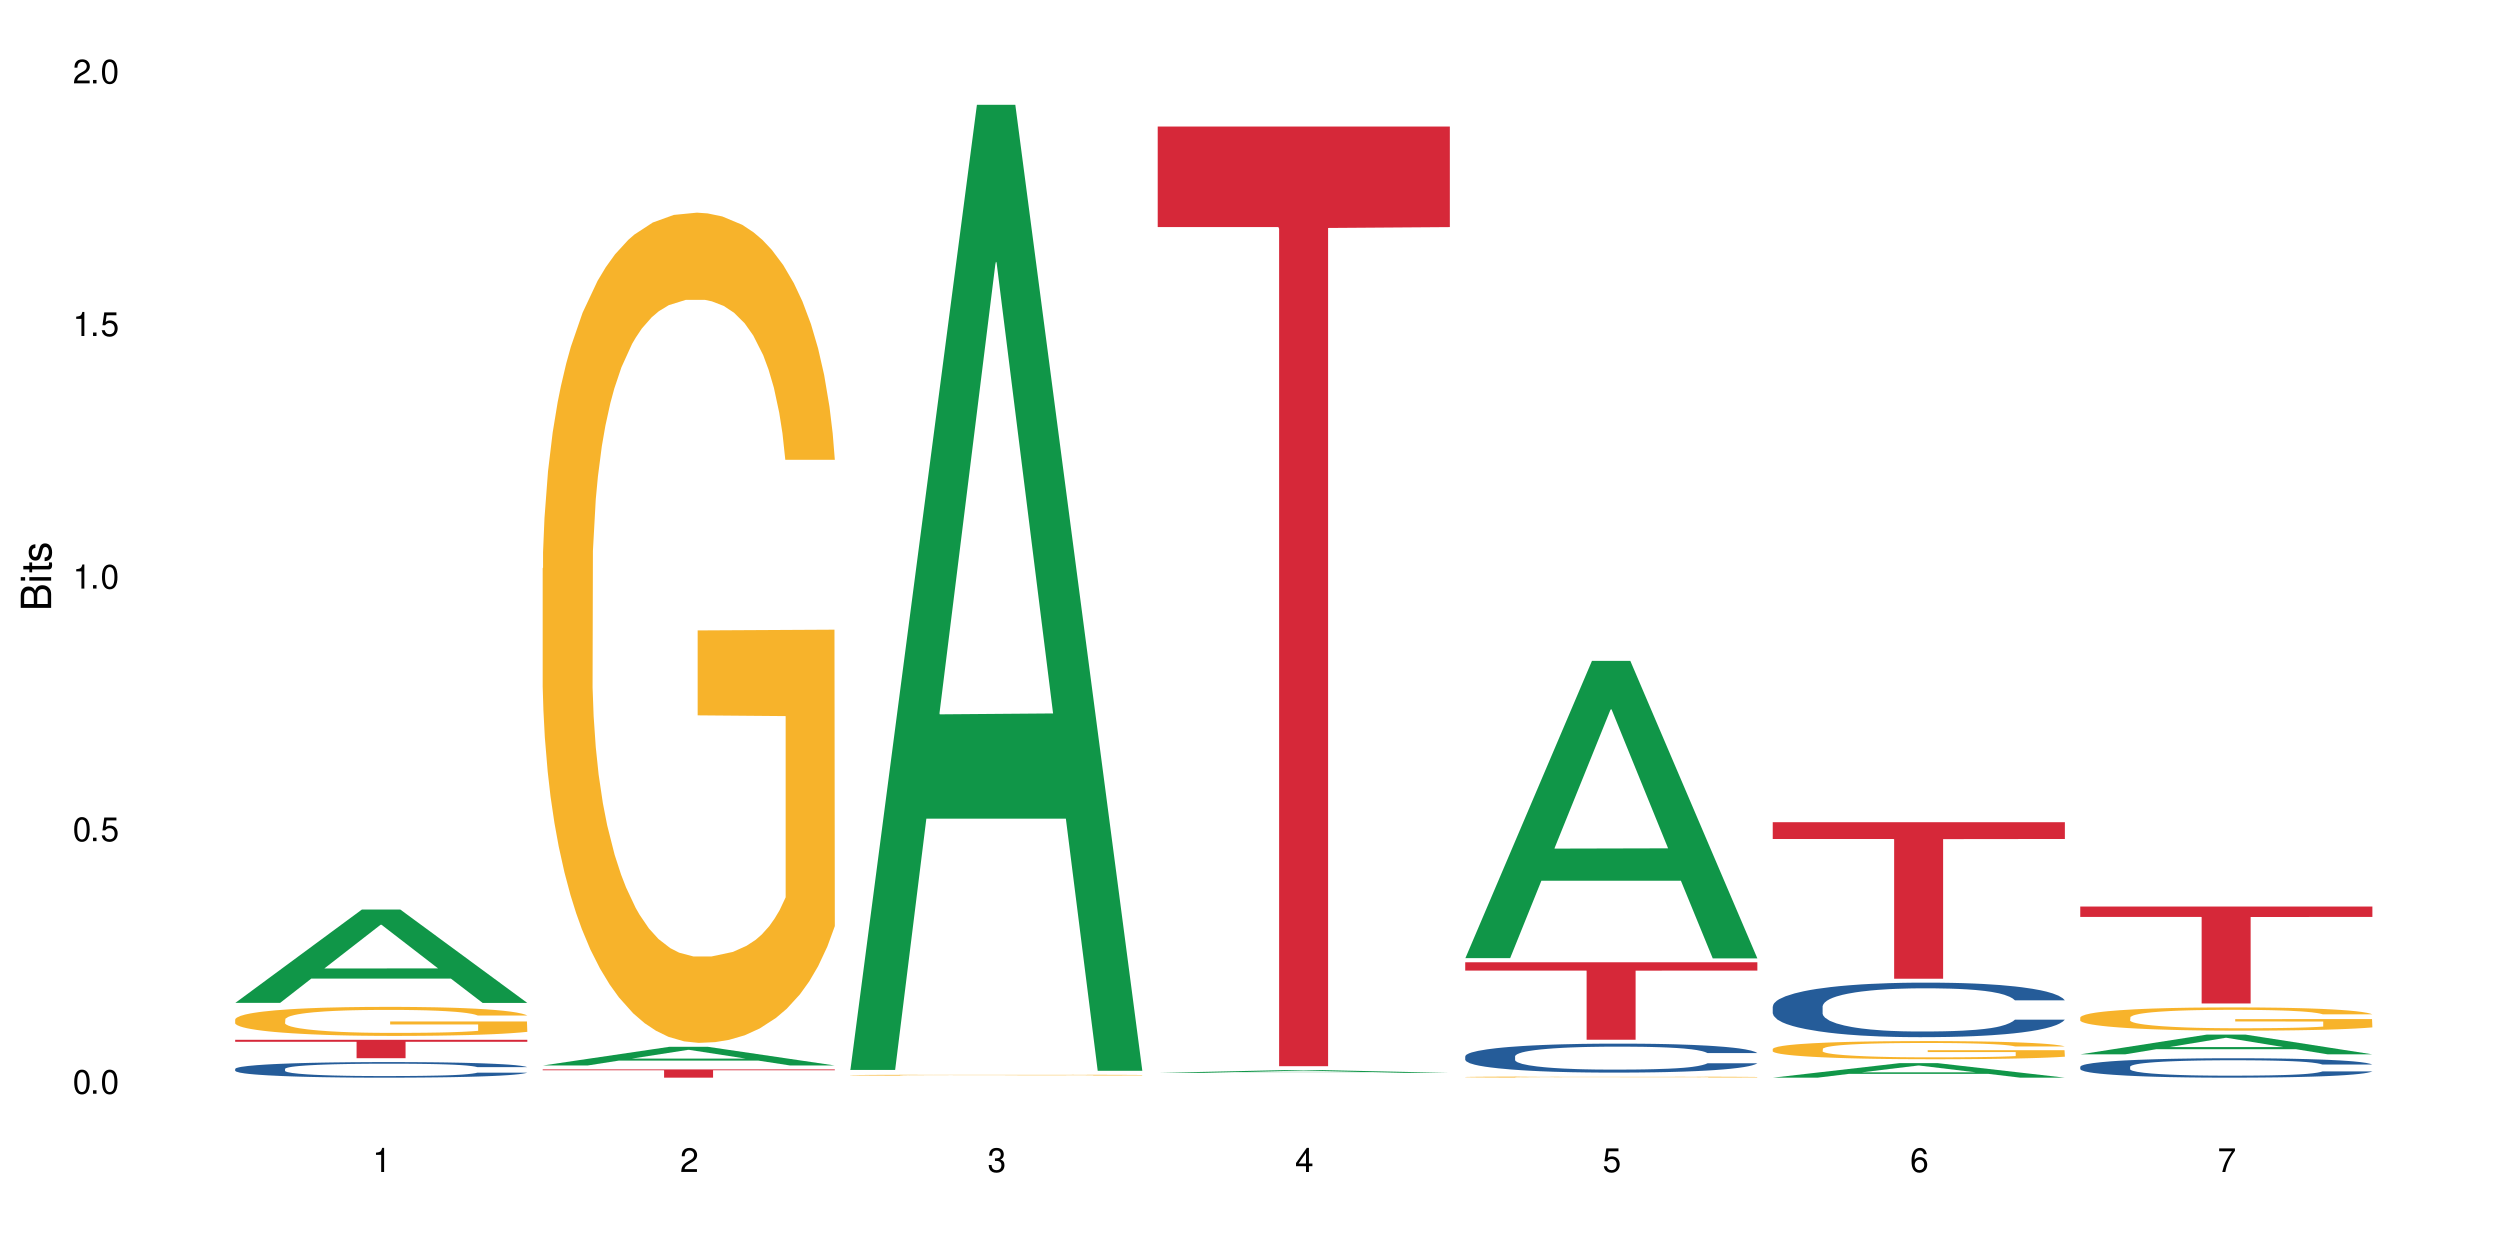 <?xml version="1.0" encoding="UTF-8"?>
<svg xmlns="http://www.w3.org/2000/svg" xmlns:xlink="http://www.w3.org/1999/xlink" width="720" height="360" viewBox="0 0 720 360">
<defs>
<g>
<g id="glyph-0-0">
</g>
<g id="glyph-0-1">
<path d="M 2.641 -6.938 C 2 -6.938 1.422 -6.656 1.078 -6.172 C 0.641 -5.562 0.406 -4.641 0.406 -3.359 C 0.406 -1.016 1.188 0.219 2.641 0.219 C 4.078 0.219 4.859 -1.016 4.859 -3.297 C 4.859 -4.641 4.656 -5.547 4.203 -6.172 C 3.844 -6.656 3.281 -6.938 2.641 -6.938 Z M 2.641 -6.188 C 3.547 -6.188 4 -5.25 4 -3.375 C 4 -1.406 3.562 -0.484 2.625 -0.484 C 1.734 -0.484 1.281 -1.438 1.281 -3.344 C 1.281 -5.25 1.734 -6.188 2.641 -6.188 Z M 2.641 -6.188 "/>
</g>
<g id="glyph-0-2">
<path d="M 1.828 -1 L 0.828 -1 L 0.828 0 L 1.828 0 Z M 1.828 -1 "/>
</g>
<g id="glyph-0-3">
<path d="M 4.562 -6.797 L 1.062 -6.797 L 0.547 -3.094 L 1.328 -3.094 C 1.719 -3.562 2.047 -3.734 2.578 -3.734 C 3.484 -3.734 4.062 -3.109 4.062 -2.094 C 4.062 -1.125 3.484 -0.531 2.578 -0.531 C 1.828 -0.531 1.375 -0.906 1.188 -1.672 L 0.328 -1.672 C 0.453 -1.109 0.547 -0.844 0.75 -0.594 C 1.125 -0.078 1.828 0.219 2.594 0.219 C 3.969 0.219 4.922 -0.781 4.922 -2.219 C 4.922 -3.562 4.031 -4.484 2.719 -4.484 C 2.25 -4.484 1.859 -4.359 1.469 -4.062 L 1.734 -5.969 L 4.562 -5.969 Z M 4.562 -6.797 "/>
</g>
<g id="glyph-0-4">
<path d="M 2.484 -4.938 L 2.484 0 L 3.328 0 L 3.328 -6.938 L 2.766 -6.938 C 2.469 -5.875 2.281 -5.734 0.984 -5.562 L 0.984 -4.938 Z M 2.484 -4.938 "/>
</g>
<g id="glyph-0-5">
<path d="M 4.859 -0.828 L 1.281 -0.828 C 1.359 -1.406 1.672 -1.781 2.5 -2.281 L 3.469 -2.828 C 4.406 -3.344 4.906 -4.062 4.906 -4.906 C 4.906 -5.484 4.672 -6.031 4.266 -6.406 C 3.859 -6.766 3.375 -6.938 2.719 -6.938 C 1.859 -6.938 1.219 -6.625 0.844 -6.031 C 0.609 -5.672 0.5 -5.234 0.484 -4.531 L 1.328 -4.531 C 1.359 -5.016 1.406 -5.281 1.531 -5.516 C 1.75 -5.938 2.188 -6.203 2.703 -6.203 C 3.469 -6.203 4.031 -5.641 4.031 -4.891 C 4.031 -4.344 3.719 -3.859 3.125 -3.516 L 2.234 -3 C 0.812 -2.172 0.406 -1.531 0.328 -0.016 L 4.859 -0.016 Z M 4.859 -0.828 "/>
</g>
<g id="glyph-0-6">
<path d="M 2.125 -3.188 L 2.578 -3.188 C 3.5 -3.188 3.984 -2.766 3.984 -1.922 C 3.984 -1.062 3.469 -0.531 2.594 -0.531 C 1.656 -0.531 1.203 -1 1.156 -2.016 L 0.312 -2.016 C 0.344 -1.453 0.438 -1.094 0.609 -0.781 C 0.953 -0.109 1.625 0.219 2.547 0.219 C 3.953 0.219 4.859 -0.625 4.859 -1.938 C 4.859 -2.828 4.516 -3.297 3.703 -3.594 C 4.344 -3.844 4.656 -4.328 4.656 -5.031 C 4.656 -6.219 3.875 -6.938 2.578 -6.938 C 1.203 -6.938 0.484 -6.172 0.453 -4.703 L 1.297 -4.703 C 1.312 -5.125 1.344 -5.359 1.453 -5.578 C 1.641 -5.969 2.062 -6.203 2.594 -6.203 C 3.344 -6.203 3.797 -5.75 3.797 -5 C 3.797 -4.516 3.609 -4.219 3.25 -4.047 C 3.016 -3.953 2.703 -3.922 2.125 -3.906 Z M 2.125 -3.188 "/>
</g>
<g id="glyph-0-7">
<path d="M 3.141 -1.672 L 3.141 0 L 3.984 0 L 3.984 -1.672 L 4.984 -1.672 L 4.984 -2.438 L 3.984 -2.438 L 3.984 -6.938 L 3.359 -6.938 L 0.266 -2.578 L 0.266 -1.672 Z M 3.141 -2.438 L 1 -2.438 L 3.141 -5.5 Z M 3.141 -2.438 "/>
</g>
<g id="glyph-0-8">
<path d="M 4.781 -5.125 C 4.609 -6.266 3.891 -6.938 2.844 -6.938 C 2.094 -6.938 1.422 -6.578 1.031 -5.953 C 0.594 -5.266 0.406 -4.422 0.406 -3.172 C 0.406 -2 0.578 -1.25 0.984 -0.641 C 1.359 -0.078 1.953 0.219 2.703 0.219 C 3.984 0.219 4.922 -0.75 4.922 -2.094 C 4.922 -3.375 4.062 -4.281 2.844 -4.281 C 2.172 -4.281 1.641 -4.031 1.281 -3.516 C 1.281 -5.234 1.828 -6.188 2.797 -6.188 C 3.391 -6.188 3.797 -5.797 3.938 -5.125 Z M 2.734 -3.531 C 3.547 -3.531 4.062 -2.953 4.062 -2.031 C 4.062 -1.156 3.484 -0.531 2.703 -0.531 C 1.922 -0.531 1.328 -1.188 1.328 -2.078 C 1.328 -2.938 1.906 -3.531 2.734 -3.531 Z M 2.734 -3.531 "/>
</g>
<g id="glyph-0-9">
<path d="M 4.984 -6.797 L 0.438 -6.797 L 0.438 -5.969 L 4.109 -5.969 C 2.5 -3.656 1.828 -2.234 1.328 0 L 2.219 0 C 2.594 -2.172 3.453 -4.047 4.984 -6.094 Z M 4.984 -6.797 "/>
</g>
<g id="glyph-1-0">
</g>
<g id="glyph-1-1">
<path d="M 0 -0.953 L 0 -4.891 C 0 -5.719 -0.234 -6.344 -0.734 -6.797 C -1.188 -7.234 -1.812 -7.469 -2.5 -7.469 C -3.547 -7.469 -4.188 -7 -4.625 -5.875 C -4.984 -6.688 -5.625 -7.094 -6.531 -7.094 C -7.172 -7.094 -7.734 -6.859 -8.141 -6.391 C -8.562 -5.922 -8.75 -5.344 -8.75 -4.5 L -8.75 -0.953 Z M -4.984 -2.062 L -7.766 -2.062 L -7.766 -4.219 C -7.766 -4.844 -7.688 -5.203 -7.453 -5.5 C -7.219 -5.812 -6.859 -5.969 -6.375 -5.969 C -5.891 -5.969 -5.531 -5.812 -5.297 -5.5 C -5.062 -5.203 -4.984 -4.844 -4.984 -4.219 Z M -0.984 -2.062 L -4 -2.062 L -4 -4.781 C -4 -5.766 -3.438 -6.359 -2.484 -6.359 C -1.547 -6.359 -0.984 -5.766 -0.984 -4.781 Z M -0.984 -2.062 "/>
</g>
<g id="glyph-1-2">
<path d="M -6.281 -1.797 L -6.281 -0.797 L 0 -0.797 L 0 -1.797 Z M -8.75 -1.797 L -8.75 -0.797 L -7.484 -0.797 L -7.484 -1.797 Z M -8.75 -1.797 "/>
</g>
<g id="glyph-1-3">
<path d="M -6.281 -3.047 L -6.281 -2.016 L -8.016 -2.016 L -8.016 -1.016 L -6.281 -1.016 L -6.281 -0.172 L -5.469 -0.172 L -5.469 -1.016 L -0.719 -1.016 C -0.078 -1.016 0.281 -1.453 0.281 -2.234 C 0.281 -2.5 0.25 -2.719 0.188 -3.047 L -0.641 -3.047 C -0.609 -2.906 -0.594 -2.766 -0.594 -2.562 C -0.594 -2.141 -0.719 -2.016 -1.156 -2.016 L -5.469 -2.016 L -5.469 -3.047 Z M -6.281 -3.047 "/>
</g>
<g id="glyph-1-4">
<path d="M -4.531 -5.25 C -5.766 -5.25 -6.469 -4.422 -6.469 -2.969 C -6.469 -1.516 -5.719 -0.562 -4.547 -0.562 C -3.562 -0.562 -3.094 -1.062 -2.734 -2.562 L -2.516 -3.484 C -2.344 -4.188 -2.094 -4.469 -1.641 -4.469 C -1.047 -4.469 -0.641 -3.875 -0.641 -3 C -0.641 -2.453 -0.797 -2 -1.062 -1.75 C -1.25 -1.594 -1.422 -1.531 -1.875 -1.469 L -1.875 -0.406 C -0.422 -0.453 0.281 -1.266 0.281 -2.922 C 0.281 -4.5 -0.5 -5.516 -1.719 -5.516 C -2.656 -5.516 -3.172 -4.984 -3.469 -3.734 L -3.703 -2.766 C -3.891 -1.953 -4.156 -1.609 -4.594 -1.609 C -5.188 -1.609 -5.547 -2.125 -5.547 -2.938 C -5.547 -3.75 -5.203 -4.172 -4.531 -4.203 Z M -4.531 -5.25 "/>
</g>
</g>
</defs>
<rect x="-72" y="-36" width="864" height="432" fill="rgb(100%, 100%, 100%)" fill-opacity="1"/>
<path fill-rule="nonzero" fill="rgb(6.275%, 58.824%, 28.235%)" fill-opacity="1" d="M 67.73 288.828 L 67.82 288.801 L 104.227 261.945 L 115.281 261.945 L 151.867 288.852 L 139.012 288.852 L 129.844 281.828 L 89.664 281.828 L 80.676 288.828 L 67.73 288.828 L 93.527 278.922 L 126.156 278.898 L 109.887 266.344 L 109.707 266.316 L 109.527 266.395 L 93.438 278.898 L 93.527 278.922 Z M 67.73 288.828 "/>
<path fill-rule="nonzero" fill="rgb(14.51%, 36.078%, 60%)" fill-opacity="1" d="M 67.73 307.836 L 67.832 307.832 L 67.832 307.73 L 68.141 307.574 L 68.859 307.379 L 69.578 307.242 L 71.426 307 L 73.988 306.766 L 76.656 306.586 L 78.605 306.48 L 80.352 306.398 L 84.352 306.246 L 86.918 306.168 L 89.688 306.098 L 93.074 306.027 L 95.535 305.988 L 101.078 305.922 L 105.18 305.895 L 108.363 305.879 L 115.238 305.879 L 119.34 305.898 L 122.316 305.918 L 125.598 305.949 L 128.371 305.988 L 133.191 306.078 L 137.5 306.191 L 139.449 306.258 L 142.527 306.387 L 144.891 306.508 L 146.531 306.613 L 148.379 306.766 L 150.02 306.953 L 151.25 307.16 L 151.867 307.336 L 137.5 307.336 L 136.785 307.172 L 135.961 307.047 L 134.422 306.879 L 132.883 306.758 L 130.73 306.641 L 128.781 306.562 L 126.113 306.484 L 123.754 306.434 L 121.289 306.398 L 118.93 306.371 L 114.414 306.348 L 109.184 306.348 L 107.234 306.355 L 103.23 306.391 L 101.078 306.418 L 98 306.477 L 95.844 306.527 L 93.281 306.609 L 91.535 306.68 L 89.379 306.789 L 87.84 306.883 L 86.098 307.016 L 85.07 307.121 L 84.148 307.234 L 83.328 307.371 L 82.711 307.516 L 82.301 307.664 L 82.094 307.812 L 82.094 308.449 L 82.301 308.598 L 82.812 308.77 L 84.148 309.02 L 86.098 309.238 L 88.355 309.41 L 90.508 309.535 L 91.742 309.59 L 93.383 309.656 L 95.945 309.738 L 99.641 309.82 L 101.797 309.855 L 105.078 309.887 L 108.465 309.902 L 112.98 309.902 L 116.98 309.887 L 119.648 309.867 L 122.418 309.832 L 126.215 309.762 L 128.574 309.699 L 130.629 309.621 L 132.168 309.543 L 133.191 309.477 L 134.73 309.348 L 135.961 309.211 L 136.887 309.066 L 137.5 308.926 L 151.867 308.926 L 151.25 309.09 L 150.328 309.25 L 149.402 309.371 L 147.969 309.512 L 146.324 309.641 L 143.965 309.785 L 142.016 309.879 L 139.449 309.98 L 137.09 310.059 L 134.527 310.129 L 130.73 310.211 L 128.266 310.254 L 125.598 310.289 L 122.418 310.32 L 118.418 310.352 L 114.109 310.367 L 110.105 310.371 L 105.797 310.363 L 102.617 310.348 L 98.41 310.309 L 93.176 310.234 L 89.379 310.156 L 86.406 310.078 L 83.84 309.996 L 80.969 309.887 L 77.273 309.707 L 75.016 309.566 L 73.477 309.453 L 71.734 309.293 L 70.5 309.148 L 69.066 308.918 L 68.039 308.625 L 67.73 308.402 Z M 67.73 307.836 "/>
<path fill-rule="nonzero" fill="rgb(96.863%, 70.196%, 16.863%)" fill-opacity="1" d="M 67.73 293.562 L 67.832 293.555 L 67.832 293.398 L 68.242 293.055 L 69.27 292.582 L 70.605 292.191 L 72.039 291.887 L 72.965 291.727 L 74.504 291.496 L 75.836 291.328 L 79.223 290.984 L 83.531 290.664 L 85.891 290.527 L 88.559 290.398 L 92.355 290.25 L 94.102 290.199 L 99.438 290.078 L 105.488 290 L 112.16 289.977 L 115.238 289.984 L 119.441 290.016 L 125.188 290.098 L 128.473 290.176 L 131.039 290.25 L 133.707 290.352 L 136.988 290.504 L 140.066 290.688 L 142.527 290.871 L 144.992 291.102 L 147.043 291.344 L 148.789 291.613 L 150.328 291.934 L 151.25 292.199 L 151.867 292.469 L 137.605 292.469 L 136.785 292.199 L 135.859 291.992 L 134.32 291.742 L 132.781 291.559 L 131.242 291.414 L 128.371 291.215 L 125.906 291.094 L 122.828 290.984 L 119.855 290.918 L 116.469 290.871 L 114.414 290.855 L 108.977 290.855 L 104.055 290.91 L 101.18 290.969 L 99.129 291.031 L 96.254 291.145 L 94.512 291.238 L 93.484 291.297 L 90.406 291.535 L 88.355 291.75 L 87.227 291.895 L 85.789 292.125 L 84.762 292.332 L 83.633 292.637 L 83.02 292.867 L 82.199 293.387 L 82.094 294.762 L 82.402 295.051 L 83.02 295.363 L 83.84 295.641 L 85.07 295.93 L 86.301 296.152 L 88.457 296.449 L 90.305 296.648 L 91.742 296.777 L 94.512 296.984 L 95.641 297.051 L 98.309 297.191 L 101.078 297.297 L 104.465 297.391 L 107.027 297.434 L 111.133 297.473 L 116.363 297.473 L 122.52 297.426 L 126.422 297.367 L 129.09 297.305 L 130.832 297.25 L 132.988 297.168 L 134.527 297.09 L 135.961 297.008 L 137.707 296.875 L 137.707 295.051 L 112.363 295.043 L 112.363 294.188 L 151.762 294.18 L 151.867 297.168 L 149.711 297.375 L 147.043 297.57 L 144.48 297.727 L 141.812 297.855 L 138.016 298 L 134.938 298.094 L 130.215 298.199 L 125.906 298.27 L 121.395 298.312 L 117.391 298.336 L 112.672 298.344 L 108.465 298.328 L 103.949 298.281 L 100.359 298.223 L 97.074 298.145 L 93.793 298.047 L 89.688 297.887 L 87.02 297.754 L 84.25 297.594 L 81.48 297.402 L 79.016 297.199 L 77.375 297.039 L 75.734 296.855 L 73.988 296.625 L 72.348 296.363 L 71.117 296.129 L 69.988 295.859 L 69.168 295.609 L 68.348 295.266 L 67.938 294.988 L 67.73 294.754 Z M 67.73 293.562 "/>
<path fill-rule="nonzero" fill="rgb(83.922%, 15.686%, 22.353%)" fill-opacity="1" d="M 67.73 299.469 L 151.867 299.469 L 151.867 300.035 L 116.801 300.039 L 116.801 304.754 L 102.695 304.754 L 102.695 300.047 L 102.488 300.035 L 67.73 300.035 Z M 67.73 299.469 "/>
<path fill-rule="nonzero" fill="rgb(6.275%, 58.824%, 28.235%)" fill-opacity="1" d="M 156.293 306.859 L 156.383 306.855 L 192.789 301.477 L 203.844 301.477 L 240.43 306.863 L 227.574 306.863 L 218.406 305.457 L 178.227 305.457 L 169.238 306.859 L 156.293 306.859 L 182.094 304.875 L 214.723 304.871 L 198.453 302.355 L 198.273 302.352 L 198.094 302.367 L 182.004 304.871 L 182.094 304.875 Z M 156.293 306.859 "/>
<path fill-rule="nonzero" fill="rgb(96.863%, 70.196%, 16.863%)" fill-opacity="1" d="M 156.293 163.656 L 156.398 163.438 L 156.398 159.07 L 156.809 149.242 L 157.832 135.707 L 159.168 124.57 L 160.605 115.836 L 161.527 111.25 L 163.066 104.699 L 164.398 99.895 L 167.785 90.066 L 172.094 80.898 L 174.457 76.965 L 177.121 73.254 L 180.918 69.105 L 182.664 67.578 L 188 64.082 L 194.051 61.898 L 200.723 61.242 L 203.801 61.461 L 208.008 62.336 L 213.754 64.738 L 217.035 66.922 L 219.602 69.105 L 222.27 71.945 L 225.551 76.312 L 228.629 81.551 L 231.094 86.793 L 233.555 93.344 L 235.605 100.332 L 237.352 107.973 L 238.891 117.145 L 239.812 124.789 L 240.43 132.43 L 226.168 132.43 L 225.348 124.789 L 224.422 118.891 L 222.883 111.688 L 221.344 106.445 L 219.805 102.297 L 216.934 96.617 L 214.473 93.125 L 211.395 90.066 L 208.418 88.102 L 205.031 86.793 L 202.98 86.355 L 197.543 86.355 L 192.617 87.883 L 189.742 89.633 L 187.691 91.379 L 184.816 94.652 L 183.074 97.273 L 182.047 99.02 L 178.969 105.789 L 176.918 111.902 L 175.789 116.055 L 174.352 122.605 L 173.328 128.5 L 172.199 137.234 L 171.582 143.785 L 170.762 158.633 L 170.66 197.938 L 170.965 206.238 L 171.582 215.191 L 172.402 223.051 L 173.633 231.348 L 174.867 237.68 L 177.02 246.195 L 178.867 251.875 L 180.305 255.586 L 183.074 261.48 L 184.203 263.449 L 186.871 267.379 L 189.641 270.434 L 193.027 273.055 L 195.59 274.367 L 199.695 275.457 L 204.93 275.457 L 211.086 274.148 L 214.984 272.402 L 217.652 270.652 L 219.395 269.125 L 221.551 266.723 L 223.09 264.539 L 224.527 262.137 L 226.27 258.426 L 226.27 206.238 L 200.926 206.02 L 200.926 181.562 L 240.328 181.344 L 240.43 266.723 L 238.273 272.617 L 235.605 278.297 L 233.043 282.664 L 230.375 286.375 L 226.578 290.523 L 223.5 293.145 L 218.781 296.203 L 214.473 298.168 L 209.957 299.477 L 205.953 300.133 L 201.234 300.352 L 197.027 299.914 L 192.512 298.605 L 188.922 296.855 L 185.641 294.672 L 182.355 291.836 L 178.25 287.25 L 175.582 283.535 L 172.812 278.953 L 170.043 273.492 L 167.582 267.598 L 165.938 263.012 L 164.297 257.77 L 162.555 251.219 L 160.91 243.797 L 159.68 237.027 L 158.551 229.383 L 157.73 222.176 L 156.91 212.352 L 156.5 204.488 L 156.293 197.719 Z M 156.293 163.656 "/>
<path fill-rule="nonzero" fill="rgb(83.922%, 15.686%, 22.353%)" fill-opacity="1" d="M 156.293 307.988 L 240.43 307.988 L 240.43 308.246 L 205.363 308.246 L 205.363 310.371 L 191.258 310.371 L 191.258 308.25 L 191.051 308.246 L 156.293 308.246 Z M 156.293 307.988 "/>
<path fill-rule="nonzero" fill="rgb(6.275%, 58.824%, 28.235%)" fill-opacity="1" d="M 244.859 308.137 L 244.949 307.875 L 281.352 30.176 L 292.41 30.176 L 328.992 308.398 L 316.141 308.398 L 306.969 235.773 L 266.789 235.773 L 257.801 308.137 L 244.859 308.137 L 270.656 205.73 L 303.285 205.469 L 287.016 75.633 L 286.836 75.371 L 286.656 76.152 L 270.566 205.469 L 270.656 205.73 Z M 244.859 308.137 "/>
<path fill-rule="nonzero" fill="rgb(96.863%, 70.196%, 16.863%)" fill-opacity="1" d="M 244.859 309.645 L 244.961 309.645 L 244.961 309.641 L 245.371 309.629 L 246.398 309.613 L 247.73 309.598 L 249.168 309.59 L 250.09 309.582 L 251.629 309.574 L 252.965 309.57 L 256.348 309.559 L 260.66 309.547 L 263.02 309.543 L 265.688 309.539 L 269.484 309.531 L 271.227 309.531 L 276.562 309.527 L 282.617 309.523 L 296.57 309.523 L 302.316 309.527 L 305.598 309.531 L 308.164 309.531 L 310.832 309.535 L 314.117 309.543 L 317.195 309.547 L 322.117 309.562 L 324.172 309.57 L 325.914 309.578 L 327.453 309.59 L 328.379 309.598 L 328.992 309.609 L 314.73 309.609 L 313.91 309.598 L 312.988 309.59 L 311.449 309.582 L 309.91 309.578 L 308.371 309.57 L 305.496 309.566 L 303.035 309.562 L 299.957 309.559 L 296.98 309.555 L 281.18 309.555 L 278.309 309.559 L 276.254 309.559 L 273.383 309.562 L 271.637 309.566 L 270.613 309.566 L 267.535 309.574 L 265.48 309.582 L 264.352 309.59 L 262.918 309.598 L 261.891 309.602 L 260.762 309.613 L 260.145 309.621 L 259.324 309.641 L 259.223 309.688 L 259.531 309.695 L 260.145 309.707 L 260.965 309.715 L 262.199 309.727 L 263.43 309.734 L 265.582 309.742 L 267.43 309.75 L 268.867 309.754 L 271.637 309.762 L 272.766 309.762 L 275.434 309.77 L 278.203 309.773 L 281.59 309.773 L 284.156 309.777 L 299.648 309.777 L 303.547 309.773 L 306.215 309.773 L 307.961 309.77 L 310.113 309.766 L 311.652 309.766 L 313.09 309.762 L 314.832 309.758 L 314.832 309.695 L 289.492 309.695 L 289.492 309.668 L 328.891 309.664 L 328.992 309.766 L 326.84 309.773 L 324.172 309.781 L 321.605 309.785 L 318.938 309.789 L 315.141 309.797 L 312.062 309.797 L 307.344 309.801 L 303.035 309.805 L 298.52 309.805 L 294.52 309.809 L 285.59 309.809 L 281.078 309.805 L 277.484 309.805 L 274.203 309.801 L 270.918 309.797 L 266.816 309.793 L 264.148 309.789 L 261.379 309.781 L 258.605 309.773 L 256.145 309.77 L 254.504 309.762 L 252.859 309.758 L 251.117 309.75 L 249.477 309.738 L 248.242 309.73 L 247.113 309.723 L 246.293 309.715 L 245.473 309.703 L 245.062 309.691 L 244.859 309.684 Z M 244.859 309.645 "/>
<path fill-rule="nonzero" fill="rgb(6.275%, 58.824%, 28.235%)" fill-opacity="1" d="M 333.422 308.992 L 333.512 308.992 L 369.914 308.188 L 380.973 308.188 L 417.555 308.992 L 404.703 308.992 L 395.535 308.781 L 355.355 308.781 L 346.363 308.992 L 333.422 308.992 L 359.219 308.695 L 391.848 308.695 L 375.578 308.32 L 375.219 308.32 L 359.129 308.695 L 359.219 308.695 Z M 333.422 308.992 "/>
<path fill-rule="nonzero" fill="rgb(83.922%, 15.686%, 22.353%)" fill-opacity="1" d="M 333.422 36.434 L 417.555 36.434 L 417.555 65.402 L 382.492 65.656 L 382.492 307.062 L 368.383 307.062 L 368.383 65.91 L 368.18 65.402 L 333.422 65.402 Z M 333.422 36.434 "/>
<path fill-rule="nonzero" fill="rgb(6.275%, 58.824%, 28.235%)" fill-opacity="1" d="M 421.984 275.934 L 422.074 275.852 L 458.48 190.336 L 469.535 190.336 L 506.121 276.016 L 493.266 276.016 L 484.098 253.648 L 443.918 253.648 L 434.93 275.934 L 421.984 275.934 L 447.781 244.398 L 480.41 244.316 L 464.141 204.332 L 463.961 204.254 L 463.781 204.496 L 447.691 244.316 L 447.781 244.398 Z M 421.984 275.934 "/>
<path fill-rule="nonzero" fill="rgb(14.51%, 36.078%, 60%)" fill-opacity="1" d="M 421.984 304.199 L 422.086 304.191 L 422.086 304.012 L 422.395 303.719 L 423.113 303.355 L 423.832 303.102 L 425.68 302.652 L 428.242 302.219 L 430.91 301.883 L 432.859 301.684 L 434.605 301.531 L 438.605 301.25 L 441.172 301.105 L 443.941 300.973 L 447.328 300.844 L 449.789 300.77 L 455.332 300.645 L 459.434 300.594 L 462.617 300.57 L 469.488 300.57 L 473.594 300.602 L 476.57 300.637 L 479.852 300.699 L 482.625 300.77 L 487.445 300.938 L 491.754 301.148 L 493.703 301.273 L 496.781 301.508 L 499.145 301.738 L 500.785 301.934 L 502.633 302.219 L 504.273 302.562 L 505.504 302.949 L 506.121 303.277 L 491.754 303.277 L 491.035 302.973 L 490.215 302.734 L 488.676 302.422 L 487.137 302.203 L 484.984 301.98 L 483.035 301.836 L 480.367 301.691 L 478.008 301.602 L 475.543 301.531 L 473.184 301.484 L 468.668 301.441 L 463.438 301.441 L 461.488 301.453 L 457.484 301.516 L 455.332 301.57 L 452.254 301.676 L 450.098 301.773 L 447.531 301.926 L 445.789 302.059 L 443.633 302.254 L 442.094 302.43 L 440.352 302.684 L 439.324 302.875 L 438.402 303.086 L 437.582 303.34 L 436.965 303.605 L 436.555 303.887 L 436.348 304.164 L 436.348 305.344 L 436.555 305.621 L 437.066 305.941 L 438.402 306.406 L 440.352 306.809 L 442.609 307.129 L 444.762 307.359 L 445.992 307.465 L 447.637 307.586 L 450.199 307.738 L 453.895 307.891 L 456.051 307.953 L 459.332 308.016 L 462.719 308.043 L 467.234 308.043 L 471.234 308.016 L 473.902 307.977 L 476.672 307.914 L 480.469 307.785 L 482.828 307.664 L 484.879 307.52 L 486.418 307.375 L 487.445 307.25 L 488.984 307.016 L 490.215 306.754 L 491.141 306.488 L 491.754 306.23 L 506.121 306.23 L 505.504 306.535 L 504.582 306.832 L 503.656 307.055 L 502.223 307.32 L 500.578 307.555 L 498.219 307.824 L 496.27 308 L 493.703 308.191 L 491.344 308.336 L 488.781 308.465 L 484.984 308.617 L 482.52 308.691 L 479.852 308.762 L 476.672 308.824 L 472.672 308.875 L 468.363 308.906 L 464.359 308.914 L 460.051 308.898 L 456.871 308.867 L 452.664 308.801 L 447.43 308.664 L 443.633 308.516 L 440.66 308.371 L 438.094 308.219 L 435.219 308.016 L 431.527 307.68 L 429.27 307.418 L 427.73 307.207 L 425.984 306.91 L 424.754 306.641 L 423.32 306.215 L 422.293 305.672 L 421.984 305.254 Z M 421.984 304.199 "/>
<path fill-rule="nonzero" fill="rgb(96.863%, 70.196%, 16.863%)" fill-opacity="1" d="M 421.984 310.18 L 422.086 310.18 L 422.086 310.176 L 422.496 310.16 L 423.523 310.145 L 424.859 310.129 L 426.293 310.113 L 427.219 310.109 L 428.758 310.102 L 430.09 310.094 L 433.477 310.078 L 437.785 310.066 L 440.145 310.062 L 442.812 310.055 L 446.609 310.051 L 448.355 310.047 L 453.688 310.043 L 459.742 310.039 L 473.695 310.039 L 479.441 310.043 L 482.727 310.047 L 485.293 310.051 L 487.957 310.055 L 491.242 310.059 L 494.32 310.066 L 496.781 310.074 L 499.246 310.086 L 501.297 310.094 L 503.043 310.105 L 504.582 310.117 L 505.504 310.129 L 506.121 310.137 L 491.859 310.137 L 491.035 310.129 L 490.113 310.121 L 488.574 310.109 L 487.035 310.102 L 485.496 310.098 L 482.625 310.09 L 480.16 310.082 L 477.082 310.078 L 474.105 310.078 L 470.723 310.074 L 463.23 310.074 L 458.305 310.078 L 455.434 310.078 L 453.383 310.082 L 450.508 310.086 L 448.766 310.09 L 447.738 310.094 L 444.66 310.102 L 442.609 310.109 L 441.48 310.117 L 440.043 310.125 L 439.016 310.133 L 437.887 310.145 L 437.273 310.152 L 436.453 310.176 L 436.348 310.23 L 436.656 310.242 L 437.273 310.254 L 438.094 310.266 L 439.324 310.273 L 440.555 310.285 L 442.711 310.297 L 444.559 310.305 L 445.992 310.309 L 448.766 310.316 L 449.895 310.32 L 452.562 310.324 L 455.332 310.328 L 458.715 310.332 L 461.281 310.336 L 476.773 310.336 L 480.676 310.332 L 483.34 310.328 L 485.086 310.328 L 487.242 310.324 L 488.781 310.32 L 490.215 310.316 L 491.961 310.312 L 491.961 310.242 L 466.617 310.238 L 466.617 310.207 L 506.016 310.207 L 506.121 310.324 L 503.965 310.332 L 501.297 310.34 L 498.73 310.348 L 496.066 310.352 L 492.27 310.355 L 489.191 310.359 L 484.469 310.367 L 480.16 310.367 L 475.645 310.371 L 462.719 310.371 L 458.203 310.367 L 454.613 310.367 L 451.328 310.363 L 448.047 310.359 L 443.941 310.352 L 441.273 310.348 L 435.734 310.332 L 433.27 310.324 L 431.629 310.32 L 429.988 310.312 L 428.242 310.305 L 426.602 310.293 L 425.371 310.285 L 424.242 310.273 L 422.602 310.25 L 422.191 310.238 L 421.984 310.23 Z M 421.984 310.18 "/>
<path fill-rule="nonzero" fill="rgb(83.922%, 15.686%, 22.353%)" fill-opacity="1" d="M 421.984 277.141 L 506.121 277.141 L 506.121 279.527 L 471.055 279.547 L 471.055 299.445 L 456.945 299.445 L 456.945 279.57 L 456.742 279.527 L 421.984 279.527 Z M 421.984 277.141 "/>
<path fill-rule="nonzero" fill="rgb(6.275%, 58.824%, 28.235%)" fill-opacity="1" d="M 510.547 310.367 L 510.637 310.363 L 547.043 306.188 L 558.098 306.188 L 594.684 310.371 L 581.828 310.371 L 572.66 309.277 L 532.48 309.277 L 523.492 310.367 L 510.547 310.367 L 536.348 308.828 L 568.977 308.824 L 552.707 306.871 L 552.527 306.867 L 552.348 306.879 L 536.258 308.824 L 536.348 308.828 Z M 510.547 310.367 "/>
<path fill-rule="nonzero" fill="rgb(14.51%, 36.078%, 60%)" fill-opacity="1" d="M 510.547 289.84 L 510.652 289.824 L 510.652 289.48 L 510.957 288.934 L 511.676 288.246 L 512.395 287.773 L 514.242 286.926 L 516.809 286.109 L 519.473 285.477 L 521.426 285.102 L 523.168 284.816 L 527.168 284.285 L 529.734 284.012 L 532.504 283.77 L 535.891 283.523 L 538.355 283.383 L 543.895 283.152 L 548 283.051 L 551.18 283.008 L 558.055 283.008 L 562.156 283.066 L 565.133 283.137 L 568.418 283.254 L 571.188 283.383 L 576.008 283.695 L 580.32 284.098 L 582.27 284.328 L 585.348 284.773 L 587.707 285.203 L 589.348 285.578 L 591.195 286.109 L 592.836 286.754 L 594.066 287.484 L 594.684 288.102 L 580.32 288.102 L 579.602 287.527 L 578.781 287.082 L 577.242 286.496 L 575.703 286.078 L 573.547 285.664 L 571.598 285.391 L 568.93 285.117 L 566.57 284.945 L 564.105 284.816 L 561.746 284.73 L 557.234 284.645 L 552 284.645 L 550.051 284.672 L 546.051 284.789 L 543.895 284.887 L 540.816 285.09 L 538.66 285.277 L 536.098 285.562 L 534.352 285.805 L 532.199 286.18 L 530.66 286.508 L 528.914 286.984 L 527.887 287.344 L 526.965 287.742 L 526.145 288.219 L 525.527 288.719 L 525.117 289.25 L 524.914 289.766 L 524.914 291.992 L 525.117 292.508 L 525.629 293.109 L 526.965 293.984 L 528.914 294.746 L 531.172 295.348 L 533.324 295.781 L 534.559 295.98 L 536.199 296.211 L 538.766 296.496 L 542.457 296.785 L 544.613 296.898 L 547.895 297.012 L 551.281 297.07 L 555.797 297.07 L 559.797 297.012 L 562.465 296.941 L 565.234 296.828 L 569.031 296.582 L 571.391 296.352 L 573.445 296.082 L 574.984 295.809 L 576.008 295.578 L 577.547 295.133 L 578.781 294.645 L 579.703 294.145 L 580.32 293.656 L 594.684 293.656 L 594.066 294.23 L 593.145 294.789 L 592.223 295.207 L 590.785 295.707 L 589.145 296.152 L 586.781 296.656 L 584.832 296.984 L 582.27 297.344 L 579.91 297.617 L 577.344 297.859 L 573.547 298.148 L 571.086 298.289 L 568.418 298.418 L 565.234 298.535 L 561.234 298.637 L 556.926 298.691 L 552.922 298.707 L 548.613 298.68 L 545.434 298.621 L 541.227 298.492 L 535.992 298.234 L 532.199 297.961 L 529.223 297.688 L 526.656 297.402 L 523.785 297.012 L 520.09 296.383 L 517.832 295.895 L 516.293 295.492 L 514.551 294.934 L 513.316 294.43 L 511.883 293.629 L 510.855 292.609 L 510.547 291.82 Z M 510.547 289.84 "/>
<path fill-rule="nonzero" fill="rgb(96.863%, 70.196%, 16.863%)" fill-opacity="1" d="M 510.547 302.07 L 510.652 302.066 L 510.652 301.973 L 511.062 301.758 L 512.086 301.461 L 513.422 301.219 L 514.855 301.027 L 515.781 300.926 L 517.32 300.781 L 518.652 300.676 L 522.039 300.461 L 526.348 300.262 L 528.707 300.176 L 531.375 300.094 L 535.172 300.004 L 536.918 299.969 L 542.254 299.895 L 548.305 299.848 L 554.977 299.832 L 558.055 299.836 L 562.262 299.855 L 568.008 299.91 L 571.289 299.957 L 573.855 300.004 L 576.523 300.066 L 579.805 300.16 L 582.883 300.277 L 585.348 300.391 L 587.809 300.535 L 589.859 300.688 L 591.605 300.855 L 593.145 301.055 L 594.066 301.223 L 594.684 301.391 L 580.422 301.391 L 579.602 301.223 L 578.676 301.094 L 577.137 300.934 L 575.598 300.82 L 574.059 300.73 L 571.188 300.605 L 568.723 300.531 L 565.645 300.461 L 562.672 300.418 L 559.285 300.391 L 557.234 300.383 L 551.793 300.383 L 546.871 300.414 L 543.996 300.453 L 541.945 300.492 L 539.07 300.562 L 537.328 300.621 L 536.301 300.66 L 533.223 300.805 L 531.172 300.941 L 530.043 301.031 L 528.605 301.176 L 527.582 301.305 L 526.453 301.496 L 525.836 301.637 L 525.016 301.961 L 524.914 302.82 L 525.219 303.004 L 525.836 303.199 L 526.656 303.371 L 527.887 303.555 L 529.121 303.691 L 531.273 303.879 L 533.121 304 L 534.559 304.082 L 537.328 304.211 L 538.457 304.254 L 541.125 304.34 L 543.895 304.406 L 547.281 304.465 L 549.844 304.492 L 553.949 304.52 L 559.184 304.52 L 565.34 304.488 L 569.238 304.449 L 571.906 304.414 L 573.648 304.379 L 575.805 304.328 L 577.344 304.277 L 578.781 304.227 L 580.523 304.145 L 580.523 303.004 L 555.18 303 L 555.18 302.465 L 594.582 302.461 L 594.684 304.328 L 592.527 304.457 L 589.859 304.578 L 587.297 304.676 L 584.629 304.758 L 580.832 304.848 L 577.754 304.906 L 573.035 304.973 L 568.723 305.016 L 564.211 305.043 L 560.207 305.059 L 555.488 305.062 L 551.281 305.051 L 546.766 305.023 L 543.176 304.984 L 539.895 304.938 L 536.609 304.875 L 532.504 304.777 L 529.836 304.695 L 527.066 304.594 L 524.297 304.477 L 521.836 304.348 L 520.191 304.246 L 518.551 304.129 L 516.809 303.988 L 515.164 303.824 L 513.934 303.676 L 512.805 303.512 L 511.984 303.352 L 511.164 303.137 L 510.754 302.965 L 510.547 302.816 Z M 510.547 302.07 "/>
<path fill-rule="nonzero" fill="rgb(83.922%, 15.686%, 22.353%)" fill-opacity="1" d="M 510.547 236.801 L 594.684 236.801 L 594.684 241.625 L 559.617 241.668 L 559.617 281.883 L 545.512 281.883 L 545.512 241.711 L 545.305 241.625 L 510.547 241.625 Z M 510.547 236.801 "/>
<path fill-rule="nonzero" fill="rgb(6.275%, 58.824%, 28.235%)" fill-opacity="1" d="M 599.113 303.648 L 599.203 303.641 L 635.605 297.957 L 646.664 297.957 L 683.246 303.652 L 670.395 303.652 L 661.223 302.168 L 621.043 302.168 L 612.055 303.648 L 599.113 303.648 L 624.91 301.551 L 657.539 301.547 L 641.27 298.891 L 641.09 298.883 L 640.91 298.898 L 624.82 301.547 L 624.91 301.551 Z M 599.113 303.648 "/>
<path fill-rule="nonzero" fill="rgb(14.51%, 36.078%, 60%)" fill-opacity="1" d="M 599.113 307.211 L 599.215 307.207 L 599.215 307.082 L 599.523 306.891 L 600.238 306.645 L 600.957 306.477 L 602.805 306.172 L 605.371 305.883 L 608.039 305.656 L 609.988 305.523 L 611.73 305.422 L 615.734 305.234 L 618.297 305.137 L 621.07 305.051 L 624.453 304.961 L 626.918 304.91 L 632.457 304.828 L 636.562 304.793 L 639.742 304.777 L 646.617 304.777 L 650.723 304.797 L 653.695 304.824 L 656.98 304.863 L 659.75 304.91 L 664.574 305.023 L 668.883 305.168 L 670.832 305.25 L 673.91 305.406 L 676.27 305.559 L 677.91 305.691 L 679.758 305.883 L 681.398 306.113 L 682.633 306.375 L 683.246 306.594 L 668.883 306.594 L 668.164 306.387 L 667.344 306.23 L 665.805 306.02 L 664.266 305.871 L 662.109 305.723 L 660.16 305.625 L 657.492 305.531 L 655.133 305.469 L 652.672 305.422 L 650.312 305.391 L 645.797 305.359 L 640.562 305.359 L 638.613 305.371 L 634.613 305.41 L 632.457 305.449 L 629.379 305.52 L 627.227 305.586 L 624.66 305.688 L 622.914 305.773 L 620.762 305.906 L 619.223 306.027 L 617.477 306.195 L 616.453 306.32 L 615.527 306.465 L 614.707 306.633 L 614.09 306.812 L 613.68 307.004 L 613.477 307.188 L 613.477 307.977 L 613.68 308.164 L 614.195 308.379 L 615.527 308.688 L 617.477 308.961 L 619.734 309.176 L 621.891 309.328 L 623.121 309.398 L 624.762 309.48 L 627.328 309.582 L 631.02 309.688 L 633.176 309.727 L 636.461 309.77 L 639.844 309.789 L 644.359 309.789 L 648.359 309.77 L 651.027 309.742 L 653.801 309.703 L 657.594 309.613 L 659.957 309.531 L 662.008 309.434 L 663.547 309.34 L 664.574 309.258 L 666.113 309.098 L 667.344 308.926 L 668.266 308.746 L 668.883 308.57 L 683.246 308.57 L 682.633 308.777 L 681.707 308.977 L 680.785 309.125 L 679.348 309.301 L 677.707 309.461 L 675.348 309.641 L 673.398 309.758 L 670.832 309.887 L 668.473 309.984 L 665.906 310.07 L 662.109 310.172 L 659.648 310.223 L 656.98 310.27 L 653.801 310.309 L 649.797 310.344 L 645.488 310.367 L 641.488 310.371 L 637.176 310.359 L 633.996 310.34 L 629.789 310.293 L 624.559 310.203 L 620.762 310.105 L 617.785 310.008 L 615.219 309.906 L 612.348 309.77 L 608.652 309.543 L 606.395 309.367 L 604.855 309.227 L 603.113 309.027 L 601.883 308.848 L 600.445 308.562 L 599.418 308.199 L 599.113 307.918 Z M 599.113 307.211 "/>
<path fill-rule="nonzero" fill="rgb(96.863%, 70.196%, 16.863%)" fill-opacity="1" d="M 599.113 293 L 599.215 292.996 L 599.215 292.871 L 599.625 292.598 L 600.652 292.219 L 601.984 291.906 L 603.422 291.66 L 604.344 291.531 L 605.883 291.348 L 607.219 291.215 L 610.602 290.938 L 614.914 290.68 L 617.273 290.57 L 619.941 290.465 L 623.738 290.352 L 625.48 290.309 L 630.816 290.207 L 636.871 290.148 L 643.539 290.129 L 646.617 290.137 L 650.824 290.16 L 656.57 290.227 L 659.852 290.289 L 662.418 290.352 L 665.086 290.43 L 668.367 290.551 L 671.445 290.699 L 673.91 290.844 L 676.371 291.031 L 678.426 291.227 L 680.168 291.441 L 681.707 291.695 L 682.633 291.91 L 683.246 292.125 L 668.984 292.125 L 668.164 291.91 L 667.242 291.746 L 665.703 291.543 L 664.164 291.398 L 662.625 291.281 L 659.75 291.121 L 657.289 291.023 L 654.211 290.938 L 651.234 290.883 L 647.848 290.844 L 645.797 290.832 L 640.359 290.832 L 635.434 290.875 L 632.559 290.926 L 630.508 290.973 L 627.637 291.066 L 625.891 291.141 L 624.863 291.188 L 621.785 291.379 L 619.734 291.551 L 618.605 291.668 L 617.168 291.852 L 616.145 292.016 L 615.016 292.262 L 614.398 292.445 L 613.578 292.859 L 613.477 293.961 L 613.785 294.195 L 614.398 294.445 L 615.219 294.668 L 616.453 294.898 L 617.684 295.078 L 619.836 295.316 L 621.684 295.473 L 623.121 295.578 L 625.891 295.742 L 627.02 295.797 L 629.688 295.91 L 632.457 295.996 L 635.844 296.066 L 638.41 296.105 L 642.512 296.137 L 647.746 296.137 L 653.902 296.098 L 657.801 296.051 L 660.469 296 L 662.211 295.957 L 664.367 295.891 L 665.906 295.828 L 667.344 295.762 L 669.086 295.656 L 669.086 294.195 L 643.742 294.188 L 643.742 293.504 L 683.145 293.496 L 683.246 295.891 L 681.094 296.055 L 678.426 296.215 L 675.859 296.336 L 673.191 296.441 L 669.395 296.559 L 666.316 296.633 L 661.598 296.719 L 657.289 296.773 L 652.773 296.809 L 648.773 296.828 L 644.051 296.832 L 639.844 296.82 L 635.332 296.785 L 631.738 296.734 L 628.457 296.676 L 625.172 296.594 L 621.07 296.465 L 618.402 296.363 L 615.629 296.234 L 612.859 296.082 L 610.398 295.914 L 608.758 295.785 L 607.113 295.641 L 605.371 295.457 L 603.73 295.246 L 602.496 295.059 L 601.367 294.844 L 600.547 294.641 L 599.727 294.367 L 599.316 294.145 L 599.113 293.957 Z M 599.113 293 "/>
<path fill-rule="nonzero" fill="rgb(83.922%, 15.686%, 22.353%)" fill-opacity="1" d="M 599.113 261.086 L 683.246 261.086 L 683.246 264.074 L 648.184 264.098 L 648.184 289.004 L 634.074 289.004 L 634.074 264.125 L 633.871 264.074 L 599.113 264.074 Z M 599.113 261.086 "/>
<g fill="rgb(0%, 0%, 0%)" fill-opacity="1">
<use xlink:href="#glyph-0-1" x="20.965" y="314.993"/>
<use xlink:href="#glyph-0-2" x="25.965" y="314.993"/>
<use xlink:href="#glyph-0-1" x="28.965" y="314.993"/>
</g>
<g fill="rgb(0%, 0%, 0%)" fill-opacity="1">
<use xlink:href="#glyph-0-1" x="20.965" y="242.251"/>
<use xlink:href="#glyph-0-2" x="25.965" y="242.251"/>
<use xlink:href="#glyph-0-3" x="28.965" y="242.251"/>
</g>
<g fill="rgb(0%, 0%, 0%)" fill-opacity="1">
<use xlink:href="#glyph-0-4" x="20.965" y="169.509"/>
<use xlink:href="#glyph-0-2" x="25.965" y="169.509"/>
<use xlink:href="#glyph-0-1" x="28.965" y="169.509"/>
</g>
<g fill="rgb(0%, 0%, 0%)" fill-opacity="1">
<use xlink:href="#glyph-0-4" x="20.965" y="96.767"/>
<use xlink:href="#glyph-0-2" x="25.965" y="96.767"/>
<use xlink:href="#glyph-0-3" x="28.965" y="96.767"/>
</g>
<g fill="rgb(0%, 0%, 0%)" fill-opacity="1">
<use xlink:href="#glyph-0-5" x="20.965" y="24.024"/>
<use xlink:href="#glyph-0-2" x="25.965" y="24.024"/>
<use xlink:href="#glyph-0-1" x="28.965" y="24.024"/>
</g>
<g fill="rgb(0%, 0%, 0%)" fill-opacity="1">
<use xlink:href="#glyph-0-4" x="107.297" y="337.532"/>
</g>
<g fill="rgb(0%, 0%, 0%)" fill-opacity="1">
<use xlink:href="#glyph-0-5" x="195.863" y="337.532"/>
</g>
<g fill="rgb(0%, 0%, 0%)" fill-opacity="1">
<use xlink:href="#glyph-0-6" x="284.426" y="337.532"/>
</g>
<g fill="rgb(0%, 0%, 0%)" fill-opacity="1">
<use xlink:href="#glyph-0-7" x="372.988" y="337.532"/>
</g>
<g fill="rgb(0%, 0%, 0%)" fill-opacity="1">
<use xlink:href="#glyph-0-3" x="461.551" y="337.532"/>
</g>
<g fill="rgb(0%, 0%, 0%)" fill-opacity="1">
<use xlink:href="#glyph-0-8" x="550.117" y="337.532"/>
</g>
<g fill="rgb(0%, 0%, 0%)" fill-opacity="1">
<use xlink:href="#glyph-0-9" x="638.68" y="337.532"/>
</g>
<g fill="rgb(0%, 0%, 0%)" fill-opacity="1">
<use xlink:href="#glyph-1-1" x="14.725" y="176.012"/>
<use xlink:href="#glyph-1-2" x="14.725" y="168.012"/>
<use xlink:href="#glyph-1-3" x="14.725" y="165.012"/>
<use xlink:href="#glyph-1-4" x="14.725" y="162.012"/>
</g>
</svg>
